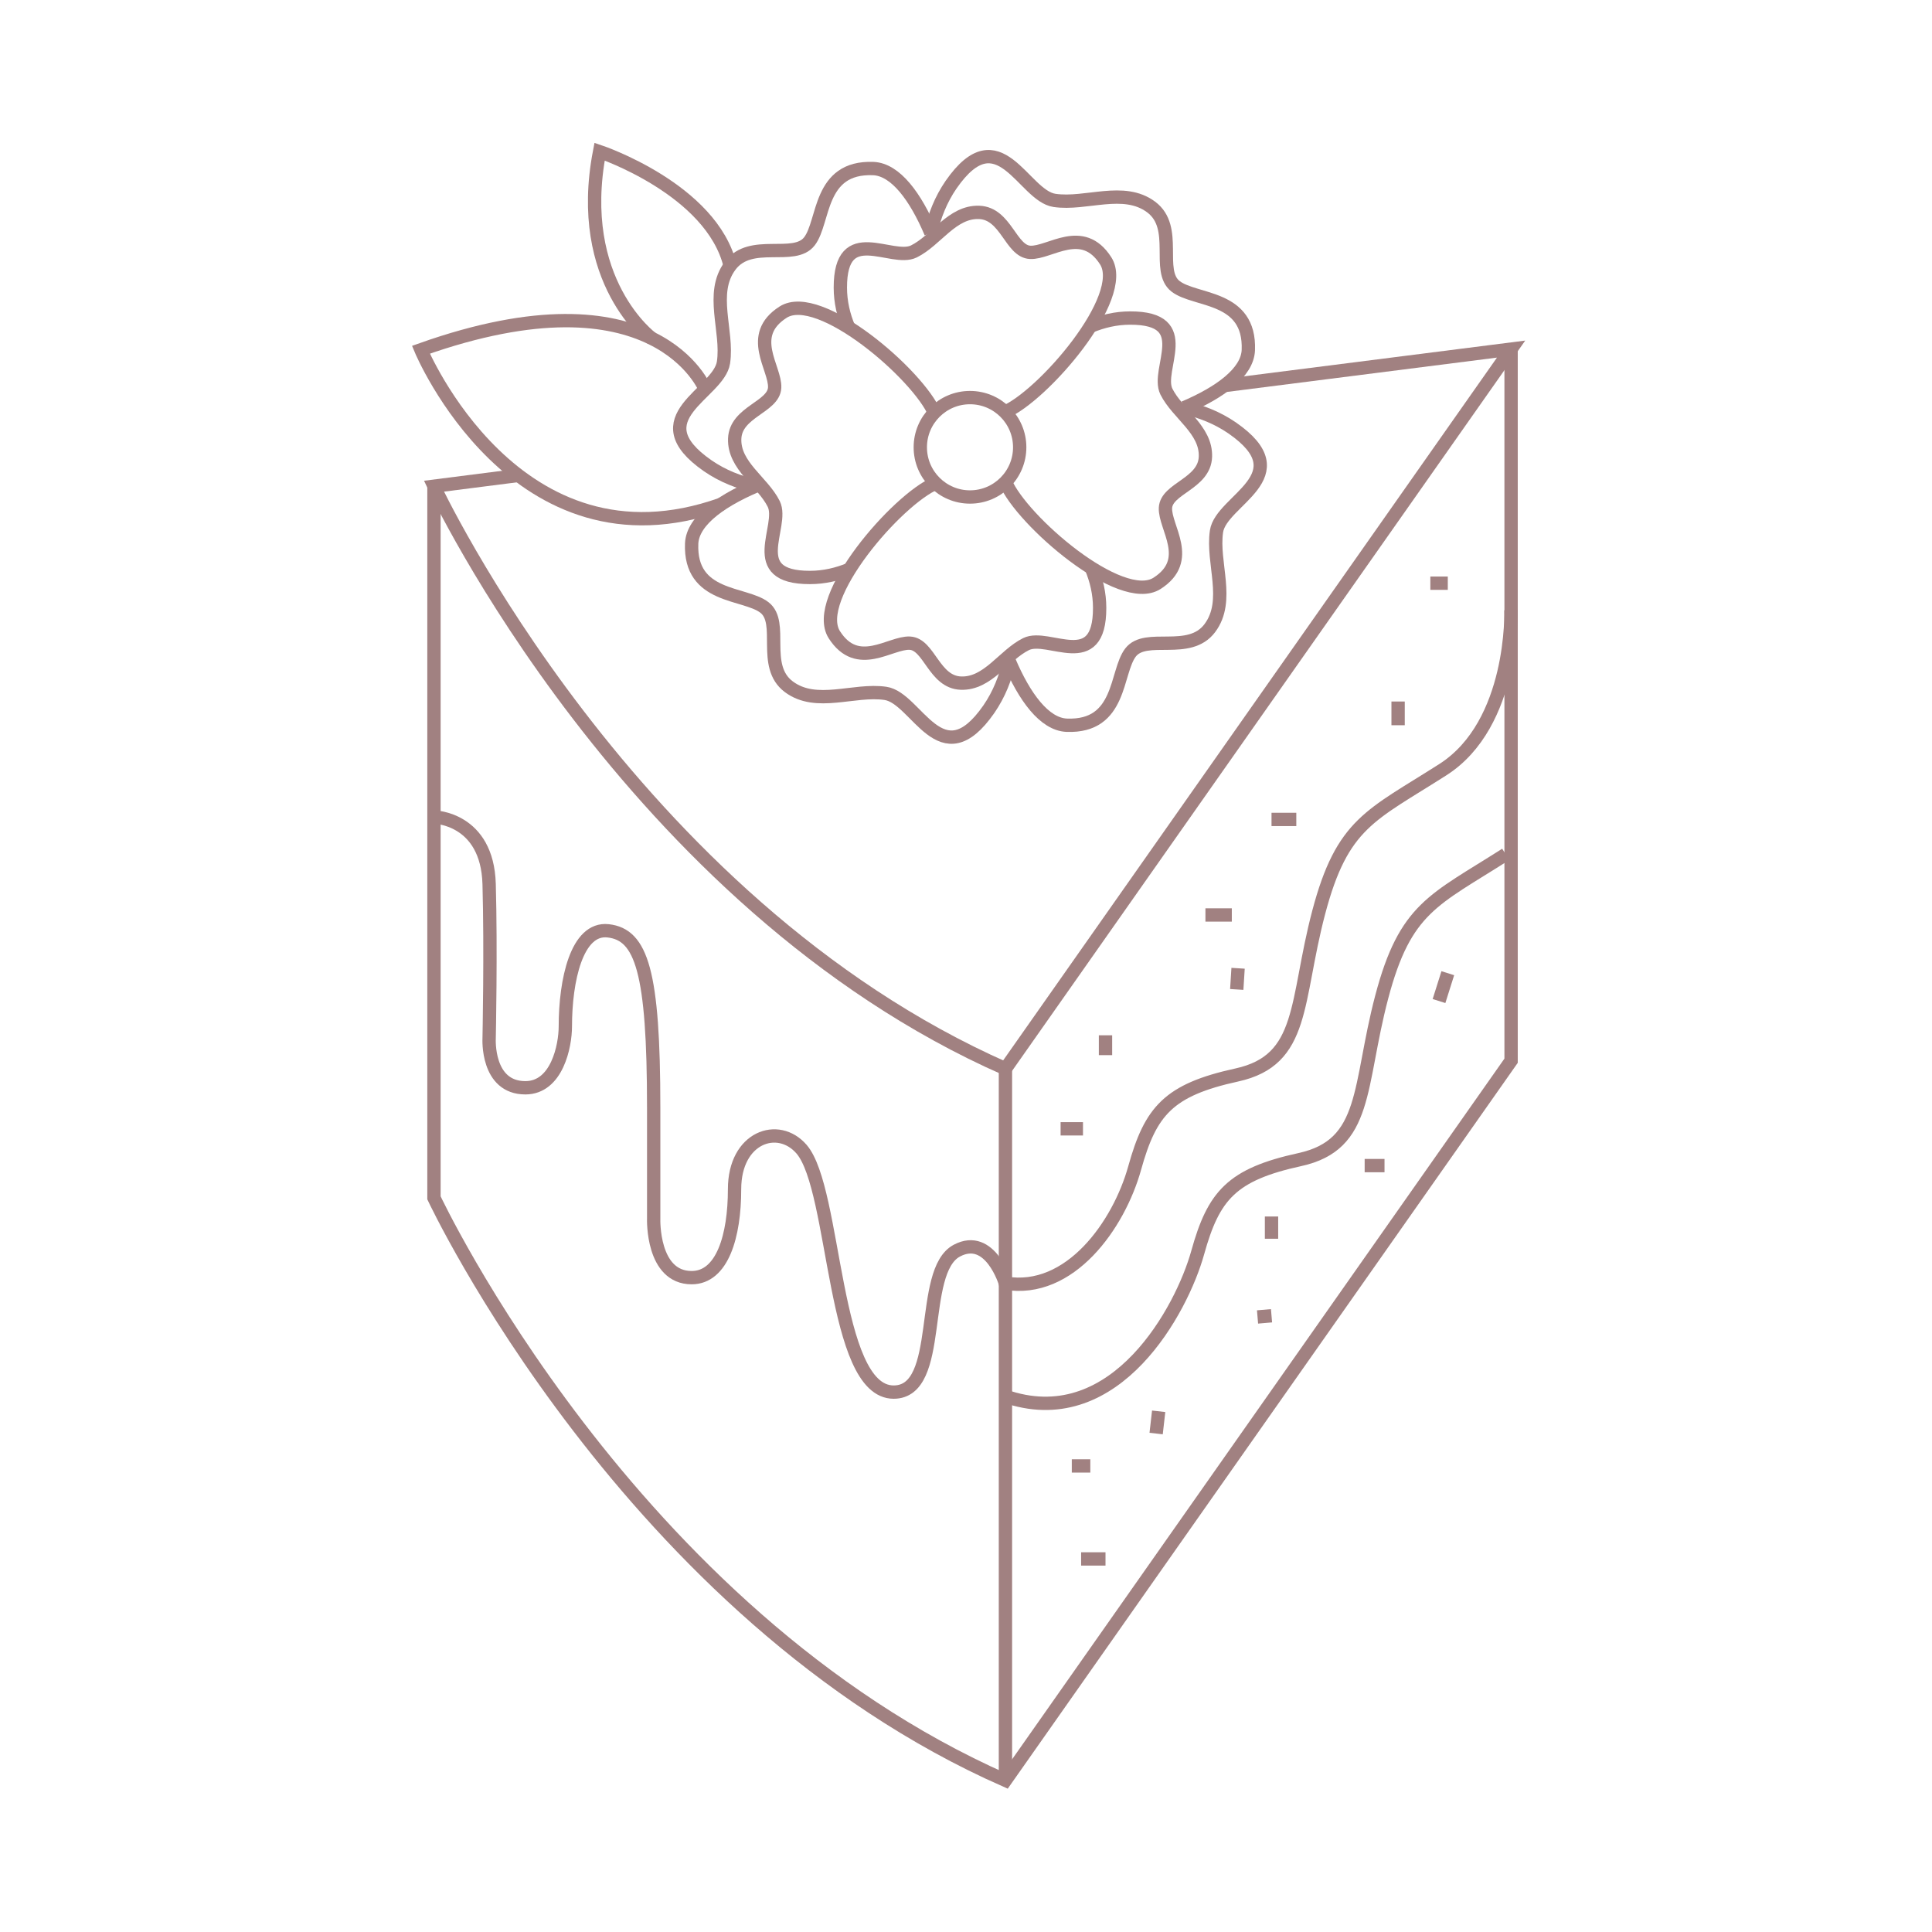 <?xml version="1.0" encoding="UTF-8"?>
<svg xmlns="http://www.w3.org/2000/svg" id="Noir" viewBox="0 0 145 145">
  <circle cx="72.8" cy="33.57" r="3.73" fill="none" stroke="#a18181" stroke-miterlimit="10"></circle>
  <path d="M81.81,24.5c.94-.39,1.94-.63,3.01-.63,4.96-.01,1.89,3.84,2.72,5.52.84,1.68,3,2.86,2.93,4.89-.07,2.03-2.93,2.37-3,3.84-.07,1.47,2.1,3.91-.63,5.66-2.72,1.75-10.19-4.74-11.38-7.61" fill="none" stroke="#a18181" stroke-miterlimit="10"></path>
  <path d="M81.9,42.61c.39.93.63,1.94.63,3.01.01,4.96-3.84,1.89-5.52,2.72s-2.86,3-4.89,2.93c-2.03-.07-2.37-2.93-3.84-3-1.47-.07-3.91,2.1-5.66-.63s4.74-10.19,7.61-11.38" fill="none" stroke="#a18181" stroke-miterlimit="10"></path>
  <path d="M63.8,42.71c-.94.39-1.94.63-3.01.63-4.96.01-1.89-3.84-2.72-5.52-.84-1.68-3-2.86-2.93-4.89.07-2.03,2.93-2.37,3-3.84s-2.1-3.91.63-5.66c2.72-1.75,10.19,4.74,11.38,7.61" fill="none" stroke="#a18181" stroke-miterlimit="10"></path>
  <path d="M63.7,24.6c-.39-.93-.63-1.94-.63-3.01-.01-4.96,3.84-1.89,5.52-2.72s2.86-3,4.89-2.93c2.03.07,2.37,2.93,3.84,3,1.47.07,3.91-2.1,5.66.63,1.75,2.72-4.74,10.19-7.61,11.38" fill="none" stroke="#a18181" stroke-miterlimit="10"></path>
  <path d="M88.87,30.59c1.26.28,2.49.76,3.61,1.53,5.2,3.61-.83,5.4-1.18,7.76-.35,2.37,1.05,5.19-.5,7.26-1.55,2.07-4.8.34-5.95,1.83-1.14,1.48-.66,5.62-4.79,5.46-1.68-.07-3.18-2.13-4.32-4.82" fill="none" stroke="#a18181" stroke-miterlimit="10"></path>
  <path d="M75.75,49.61c-.28,1.26-.76,2.49-1.53,3.61-3.61,5.2-5.4-.83-7.76-1.18-2.37-.35-5.19,1.05-7.26-.5-2.07-1.55-.34-4.8-1.83-5.95s-5.62-.66-5.46-4.79c.07-1.79,2.42-3.38,5.37-4.55" fill="none" stroke="#a18181" stroke-miterlimit="10"></path>
  <path d="M56.73,36.49c-1.26-.28-2.49-.76-3.61-1.53-5.2-3.61.83-5.4,1.18-7.76.35-2.37-1.05-5.19.5-7.26,1.55-2.07,4.8-.34,5.95-1.83,1.14-1.48.66-5.62,4.79-5.46,1.68.07,3.18,2.13,4.32,4.82" fill="none" stroke="#a18181" stroke-miterlimit="10"></path>
  <path d="M69.85,17.47c.28-1.26.76-2.49,1.53-3.61,3.61-5.2,5.4.83,7.76,1.18,2.37.35,5.19-1.05,7.26.5,2.07,1.55.34,4.8,1.83,5.95s5.62.66,5.46,4.79c-.07,1.68-2.13,3.18-4.82,4.32" fill="none" stroke="#a18181" stroke-miterlimit="10"></path>
  <path d="M52.93,29.22s-3.67-9.25-21.34-2.97c0,0,7.12,17.09,22.56,11.59" fill="none" stroke="#a18181" stroke-miterlimit="10"></path>
  <path d="M48.92,25.4s-5.8-4.25-3.92-14.02c0,0,8.42,2.82,9.8,8.57" fill="none" stroke="#a18181" stroke-miterlimit="10"></path>
  <path d="M38.92,35.68l-6.35.81s14.62,31.24,42.89,43.72l37.95-54.01-21.55,2.74" fill="none" stroke="#a18181" stroke-miterlimit="10"></path>
  <path d="M32.57,36.49v53.41s14.62,31.24,42.89,43.72l37.95-54.01V26.2" fill="none" stroke="#a18181" stroke-miterlimit="10"></path>
  <line x1="75.46" y1="80.22" x2="75.46" y2="133.63" fill="none" stroke="#a18181" stroke-miterlimit="10"></line>
  <path d="M113.4,45.79s.28,8.54-5.12,11.98c-5.4,3.45-7.54,4-9.31,10.71-1.77,6.71-1.02,11.08-6.15,12.2-5.12,1.12-6.47,2.7-7.66,6.98-1.19,4.28-4.86,9.46-9.71,8.64,0,0-1.13-3.76-3.63-2.44-2.93,1.54-.91,10.62-4.75,10.62-4.61,0-4.3-15.19-6.91-18.23-1.75-2.03-5.03-.91-5.03,3,0,3.5-.91,6.64-3.22,6.64-2.99,0-2.85-4.4-2.85-4.4v-8.38c0-10.2-.91-12.97-3.42-13.25-2.36-.26-3.21,3.73-3.21,7.17,0,1.47-.63,4.61-3,4.61-2.93,0-2.72-3.7-2.72-3.7,0,0,.14-6.64,0-11.59-.14-4.96-4.12-5.03-4.12-5.03" fill="none" stroke="#a18181" stroke-miterlimit="10"></path>
  <path d="M113.01,64.12c-5.4,3.45-7.54,4-9.31,10.71-1.77,6.71-1.02,11.08-6.15,12.2-5.12,1.12-6.47,2.7-7.66,6.98-1.19,4.28-6.1,13.4-14.14,10.88" fill="none" stroke="#a18181" stroke-miterlimit="10"></path>
  <line x1="79.6" y1="84.72" x2="81.28" y2="84.72" fill="none" stroke="#a18181" stroke-miterlimit="10"></line>
  <line x1="82.97" y1="77.7" x2="82.97" y2="79.19" fill="none" stroke="#a18181" stroke-miterlimit="10"></line>
  <line x1="92.45" y1="68.67" x2="90.47" y2="68.67" fill="none" stroke="#a18181" stroke-miterlimit="10"></line>
  <line x1="92.92" y1="72.67" x2="92.82" y2="74.26" fill="none" stroke="#a18181" stroke-miterlimit="10"></line>
  <line x1="97.29" y1="61.5" x2="95.43" y2="61.5" fill="none" stroke="#a18181" stroke-miterlimit="10"></line>
  <line x1="104.93" y1="52.65" x2="104.93" y2="54.43" fill="none" stroke="#a18181" stroke-miterlimit="10"></line>
  <line x1="108.66" y1="43.77" x2="107.35" y2="43.77" fill="none" stroke="#a18181" stroke-miterlimit="10"></line>
  <line x1="108.66" y1="73.04" x2="108" y2="75.13" fill="none" stroke="#a18181" stroke-miterlimit="10"></line>
  <line x1="103.91" y1="87.48" x2="102.42" y2="87.48" fill="none" stroke="#a18181" stroke-miterlimit="10"></line>
  <line x1="95.43" y1="91.3" x2="95.43" y2="92.97" fill="none" stroke="#a18181" stroke-miterlimit="10"></line>
  <line x1="95.43" y1="98.75" x2="94.38" y2="98.84" fill="none" stroke="#a18181" stroke-miterlimit="10"></line>
  <line x1="86.96" y1="105.92" x2="86.77" y2="107.59" fill="none" stroke="#a18181" stroke-miterlimit="10"></line>
  <line x1="81.83" y1="110.02" x2="80.44" y2="110.02" fill="none" stroke="#a18181" stroke-miterlimit="10"></line>
  <line x1="82.97" y1="117" x2="81.14" y2="117" fill="none" stroke="#a18181" stroke-miterlimit="10"></line>
</svg>

